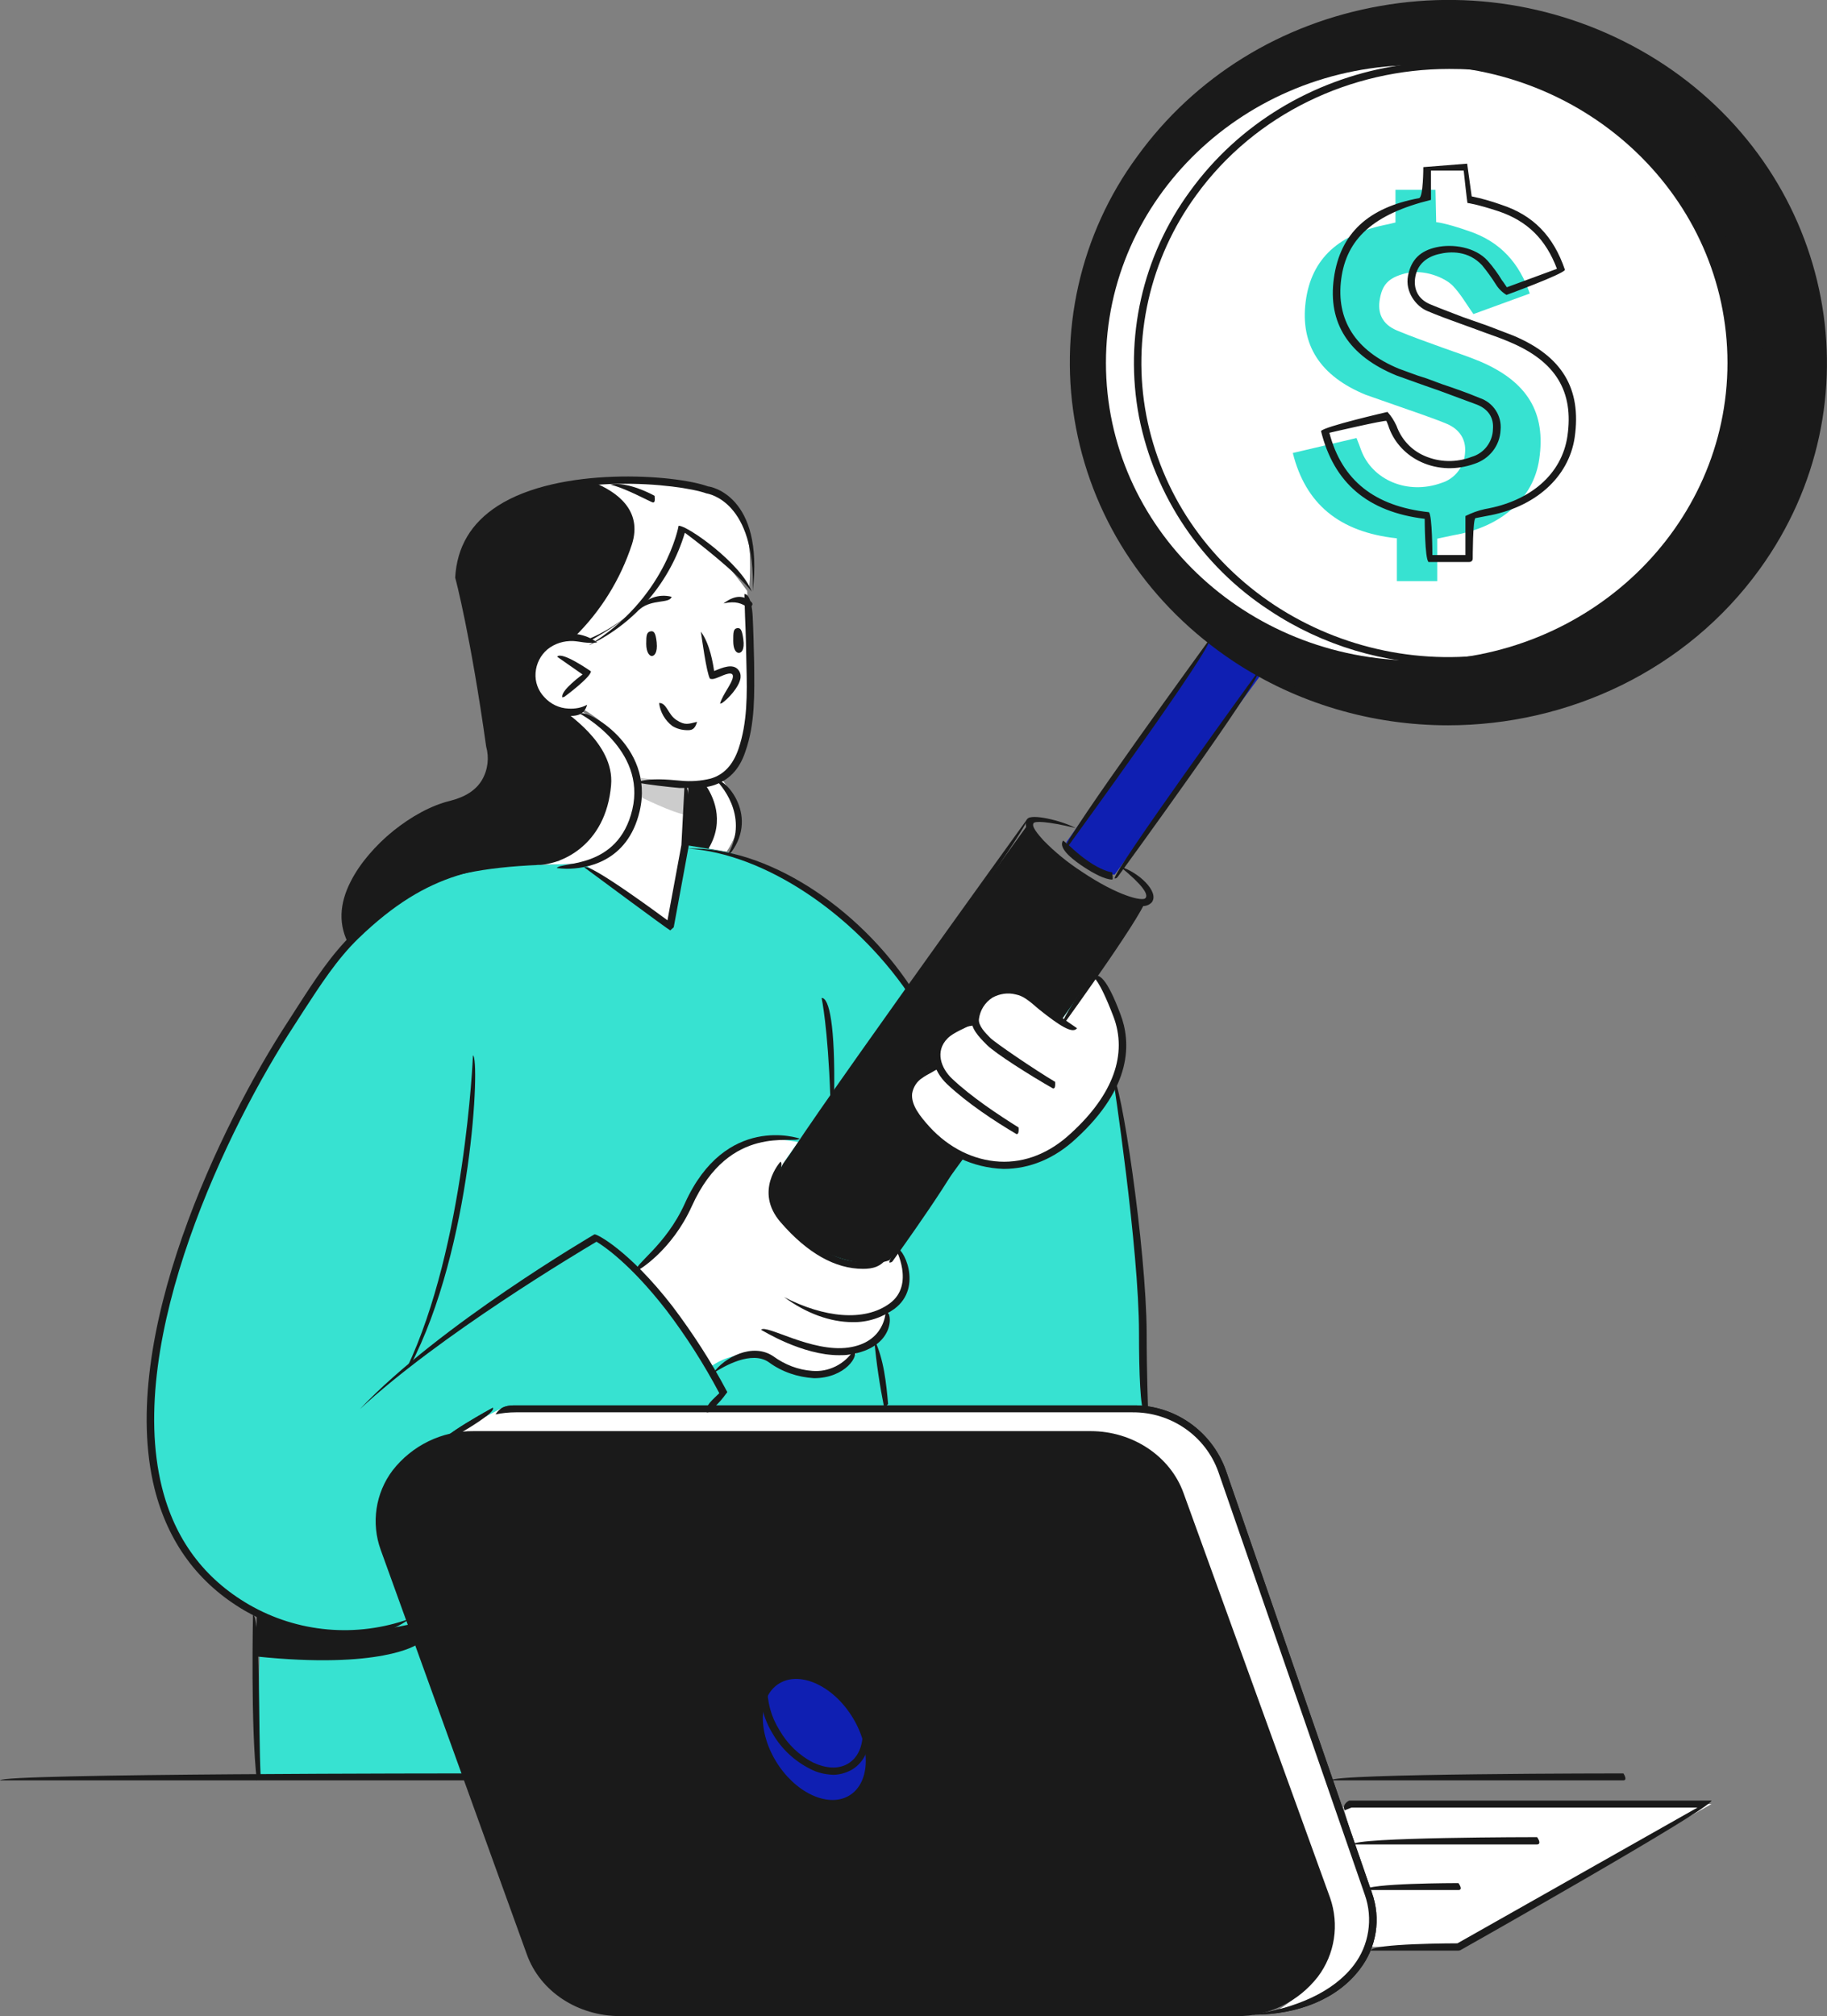 <?xml version="1.0" encoding="utf-8"?>
<!-- Generator: Adobe Illustrator 27.5.0, SVG Export Plug-In . SVG Version: 6.00 Build 0)  -->
<svg version="1.1" id="Layer_1" xmlns="http://www.w3.org/2000/svg" xmlns:xlink="http://www.w3.org/1999/xlink" x="0px" y="0px"
	 viewBox="0 0 525 579" style="enable-background:new 0 0 525 579;" xml:space="preserve">
<rect x="0" y="0" width="525" height="579" fill="#808080" stroke="none"/>
<style type="text/css">
	.st0{fill:#1A1A1A;}
	.st1{fill:#37E2D1;}
	.st2{fill:#FFFFFF;}
	.st3{fill:#CCCCCC;}
	.st4{fill:#0F1FB2;}
</style>
<path class="st0" d="M524.1,104.2c0,57-48.3,103.3-107.9,103.3s-107.8-46.3-107.8-103.3S356.7,0.9,416.2,0.9S524.1,47.1,524.1,104.2
	z"/>
<path class="st1" d="M169.2,247.4c0,0-48.2-6.9-69.4,23.9s-26.2,36.3-38,62.9S42,388.8,43.3,409.4s5.9,43.2,31.6,54.3l-1.2,46.6
	l181.9-1l73.2-104.7c0,0-1.4-52.9-5.9-81.1s-9.6-39.2-9.6-39.2l-52.8-0.8c0,0-23.9-37.8-63.4-40.8L169.2,247.4z"/>
<path class="st2" d="M496.4,104.2c0,47.2-40,85.5-89.3,85.5s-89.3-38.3-89.3-85.5s40-85.5,89.3-85.5S496.4,57,496.4,104.2z"/>
<path class="st2" d="M314.7,279.8c0,0,9.9,12,7.6,23.4S310.2,330,297.7,333s-20.4,1.1-24.4-2.8s-9.9-7.7-11.1-11.3s-2.6-11.3,7-11.7
	c0,0-1.7-6.1,2.7-10s7.9-2.7,7.9-2.7c-0.5-4.2,2.1-8.1,6.2-9.2c7.1-2.3,10.1,1.8,14.2,4.6l4.6,3.3L314.7,279.8z"/>
<path class="st2" d="M229.4,328c0,0-5.6,7.2-6.3,10.3s-0.5,13.3,8.7,18.6s13.3,7.8,18.3,6.5s7.1-4,7.1-4s1.8-0.8,2.5,3
	s1.7,11-4.1,13.5c0,0-1.1,11-8.7,11.7c0,0-6.4,8.7-14.3,7.2s-9.5-5.1-14.9-5.7c-4.8-0.6-9.6,0.6-13.5,3.4c0,0-7.4-12.5-12.6-17.8
	c-3.2-3.3-6-7-8.4-11c0,0,10.4-6.8,13.2-13.6S206.2,323.3,229.4,328z"/>
<path class="st2" d="M167.7,248l24.4,17.7l4.7-22.8l1-17.6c0,0,9.8,0.7,13.5-5.9s4.4-15.5,4.4-22.4s-1-27.3-1-27.3
	s-11.2-15.8-18.2-18.3c0,0-5.7,15.4-11.7,21s-15.6,11.8-15.6,11.8s-14.9-3.6-16.4,9.6s15.3,10.2,15.3,10.2s12.6,7.1,15.1,19
	S175,248.5,167.7,248z"/>
<path class="st0" d="M215.3,168.8c0,0,1.8-17.8-4-22.6s-13.9-9.4-32-8c0,0-46.3-2-47.4,26.9c0,0,6.5,31.9,7.9,42.3s6.6,18.8-14.5,25
	s-29.1,28.7-25.2,37.3c0,0,12.4-11.9,22.3-15.6s20.5-5.6,39.5-5.9s21-11.5,21.2-17.3s0.9-13.4-5.5-18.9c-3.4-2.9-6.9-5.5-10.6-7.9
	c0,0-14.8,1.7-14.1-11.1s16.3-8.8,16.3-8.8s13.1-6.8,17.6-14c3.5-6.1,6.8-12.4,9.7-18.8C196.5,151.4,209.6,160.7,215.3,168.8z"/>
<path class="st0" d="M197.8,225.9l-0.7,16.8l11.7,1.9c0,0,4.9-6.4,2.8-12.7s-4.5-8.5-4.5-8.5S200.8,226.3,197.8,225.9z"/>
<path class="st1" d="M442.3,131.9c-1.6,11.2-10.9,19.5-24.6,21.8l-4.7,1v12.2h-11.6v-12.3c-16.8-1.8-26.3-10.1-29.9-24.5l18.3-4.3
	c0.5,1.2,0.9,2.3,1.3,3.4c3.2,8.7,13.4,13,23.1,9.5c3.9-1.2,6.6-4.7,6.8-8.8c0.3-3.6-1.5-6.6-5.3-8.2s-10.1-3.7-15.2-5.5l-8-2.8
	c-13.2-5.4-18.9-14.4-17.3-26.8s9.6-19.5,23.7-22.2l2.1-0.5v-9.4h11.5l0.2,9.3c0,0,2.6,0.2,9.2,2.5c9.4,3.1,14.7,9.4,17.7,18
	l-16.2,5.9c-2-2.8-3.6-5.7-5.9-8.1s-8.4-4.9-13.6-3.6s-6.7,3.5-7.4,7.4s0.6,7.2,4.9,9s8.6,3.3,13,4.9s7.3,2.5,10.9,4
	C438.9,109.6,444.3,118.5,442.3,131.9z"/>
<path class="st2" d="M386,519l2.1-0.9h103.7l-72.7,41h-25.2c0,0,1.9-6.3,0.6-10.8L386,519z"/>
<path class="st0" d="M360,578.6c12.6-2,23.1-6.5,29-14.2c4.4-5.7,5.6-13.4,3.2-20.2l-42.1-121.5c-3.7-10.4-13.7-17.2-24.7-17.1
	H148.2c-1.9,0-3.9,0.2-5.8,0.6c1.5-2.4,3.6-2.6,5.8-2.6h177.2c12-0.2,22.7,7.3,26.8,18.5l42,121.4c2.7,7.5,1.4,15.8-3.5,22.1
	C384.4,573.9,373.3,578.6,360,578.6z"/>
<path class="st0" d="M126.6,414.7c-0.5-2,15-10.4,15-10.4c1.1,1.8-14.5,10.2-14.5,10.2L126.6,414.7z"/>
<path class="st2" d="M129.5,412.1l14.3-7.5h185c0,0,16.5-1.1,24.1,21.1l41.6,122.6c0,0,2.3,23.9-26.9,28.7c0,0,16.3-9.2,14.9-26.2
	l-43.4-121.7c0,0-4.7-15.2-22.7-16.7L129.5,412.1z"/>
<path class="st3" d="M183.7,228.7c0,0,9.6,4.8,13.4,5.3l0.7-8.7l-13.6-1.9L183.7,228.7z"/>
<path class="st4" d="M306.4,241.9l41.3-58l14.7,9.8l-42.1,57.5C320.3,251.2,310.3,251,306.4,241.9z"/>
<path class="st0" d="M255.6,361.9l21.3-29.3l-13.8-12c0,0-7-10.8,6.1-13.4c0,0-2.9-10.9,10.6-12.7c0-3.5,1.7-6.7,4.5-8.7
	c4.7-3.5,10.9,0,10.9,0l9.6,7.4l24-34c0,0-13-3.3-22.4-10.7s-10.3-12.7-10.3-12.7l-71,98.3c0,0-8.5,13.8,6.7,22.8
	S255.6,361.9,255.6,361.9z"/>
<path class="st0" d="M73.8,463.7l-0.3,12c36,3.8,46.3-3.4,46.3-3.4l-2-5.8c-7.4,1.6-15,2.5-22.6,2.7C82,469.7,73.8,463.7,73.8,463.7
	z"/>
<path class="st0" d="M381.1,545.3l-42-116.2c-3.7-10.2-14-17-25.7-17H136.1c-18.5,0-31.5,16.6-25.7,32.6l6.3,17.4l35.7,98.9
	c3.7,10.1,14.1,17,25.8,17h177.2C373.9,578,387,561.4,381.1,545.3z"/>
<path class="st4" d="M245.1,493.4c5.4,8.9,4.8,19-1.3,22.4s-15.5-1.1-20.9-10.1s-4.8-19,1.3-22.4S239.7,484.4,245.1,493.4z"/>
<path class="st2" d="M179.3,138.2c0,0-3.6-0.1-8.8,0.3c6.7,2.7,14.2,8,11.1,17.8c-3.3,10.1-9,19.3-16.6,26.7l2.4,0.9
	c1.8,0.3,14.9-6.5,19.4-13.7c3.5-6.1,6.8-12.4,9.7-18.8c0,0,13.1,9.3,18.8,17.4c0,0,1.8-17.8-4-22.6S197.4,136.8,179.3,138.2z"/>
<path class="st2" d="M183.1,230.9c0.2-5.8,0.9-13.4-5.5-18.9c-3.4-2.9-6.9-5.5-10.6-7.9c-1.7,0.2-3.4,0.1-5-0.2
	c-0.4,0.4,14.7,9.2,13.6,21.6c-1.5,17.6-14.8,23.1-21.6,22.9l7.9-0.2C180.8,247.9,182.9,236.7,183.1,230.9z"/>
<path class="st2" d="M207.1,223.4c-1.5,0.7-3,1.2-4.6,1.7c2.3,3.2,6,10.4,1.1,18.6l5.2,0.9c0,0,4.9-6.4,2.8-12.7
	S207.1,223.4,207.1,223.4z"/>
<path class="st0" d="M100.5,271.7c-3.4-5.9-3-12.2,0.3-18.6c5.3-10.4,17.8-20.5,28.5-23.1c4.4-1.1,7.5-3.1,9.2-6s2.1-6.4,1.2-9.6
	c-4.4-31.5-8.8-48.3-8.9-48.5c0.5-8.9,4.6-15.7,12.2-20.6c17.7-11.4,50.8-9.1,60.5-5.6c0.5,0,16.1,2.5,12.8,30.1
	c0.9-25.8-12.7-28-13.3-28.1c-7.8-2.8-40.7-6.3-58.8,5.3c-7,4.5-10.7,10.8-11.2,18.6c0.4,1.8,4.6,18.5,8.8,48.4
	c1,3.7,0.5,7.7-1.4,11c-2,3.4-5.6,5.8-10.6,7c-8.9,2.2-21.4,11-27,22c-3,5.9-3.5,11.5-1.3,16.3C100.8,271.7,100.7,271.7,100.5,271.7
	z"/>
<path class="st0" d="M203.1,405.6c-0.7-1.8,1.9-3.8,3.6-5.5c-4.4-8.3-9.5-16.3-15.2-23.8c-10.4-13.4-18.1-18.5-20.1-19.7
	c-5.2,3.1-45.2,26.9-68,48.1c22.9-24.2,66.9-49.9,67.4-50.2s10,4.6,22.4,20.6c5.9,7.8,11.2,16,15.8,24.7c-1.5,2.1-3.2,4-5.2,5.6
	C203.6,405.6,203.4,405.6,203.1,405.6z"/>
<path class="st0" d="M98.9,470.2c-10,0-19.8-2.6-28.5-7.6c-13.4-7.8-22.1-19.6-26-35.1c-10.7-43.2,19.1-104.7,38.4-134.2l2.7-4.2
	c4.7-7.3,9.6-14.9,16-21.1c21.1-20.2,37.3-21.3,59.6-20.7c-22.5,1.4-37.6,2.4-58.1,22.2c-6.2,6-11,13.5-15.7,20.7l-2.7,4.2
	C65.5,323.6,36,384.5,46.5,427c3.7,15,12.1,26.3,25,33.8c14,8.1,30.9,9.6,46.2,4.1C112,469.1,105.4,470.2,98.9,470.2z"/>
<path class="st0" d="M261,285.3c-15.9-23.2-41.6-40.2-63.3-41.6c22.5-0.6,48.9,16.7,64.2,40C261.4,285.3,261.2,285.3,261,285.3z"/>
<path class="st0" d="M198.5,226.3h-3.2c-3.4-0.3-8.7-0.9-12.6-1.6c4-1.4,9.2-0.8,12.8-0.5c2.9,0.3,5.9,0.1,8.7-0.6
	c3.8-1.1,6.4-3.9,8-8.5c2.6-7.6,2.5-15.8,2.3-23.8c-0.1-5.4-0.2-9.7-0.4-14.1l-0.2-6.6c2.2,0,2.4,6.6,2.4,6.6
	c0.2,4.3,0.3,8.6,0.4,13c0.1,9.2,0.3,17.7-2.5,25.6c-1.7,5.2-4.8,8.4-9.4,9.8C202.8,226.2,200.6,226.4,198.5,226.3z"/>
<path class="st0" d="M169.2,185.3c21.9-13.2,25.8-34.1,25.8-34.3c2.4-0.2,18.1,10.9,21,18.9c-4.3-5.5-15.4-14.1-19.2-16.9
	c-4.2,14-14,25.7-27.1,32.1L169.2,185.3z"/>
<path class="st0" d="M187,181.3c0.8-0.1,1.4,0.2,1.7,3.2s-0.7,3.9-1.4,3.9s-1.6-1.1-1.6-3.5S185.8,181.5,187,181.3z"/>
<path class="st0" d="M211.8,180.4c0.9-0.1,1.4,0.2,1.8,3.2s-0.5,3.9-1.3,3.9s-1.6-1-1.6-3.4S210.7,180.6,211.8,180.4z"/>
<path class="st0" d="M215,174.5c-1.9-1.2-3.5-2-7.1-1.2c4.1-3.1,6.4-1.7,7.8-0.6S215.3,174.5,215,174.5z"/>
<path class="st0" d="M183.2,175.1c2.1-3.2,6.1-4.7,9.8-3.7c-0.6,2-5.6,0.6-9.1,3.5C183.7,175.1,183.5,175.1,183.2,175.1z"/>
<path class="st0" d="M164.1,205.6c-3.5,0-6.9-1.4-9.3-4c-2.1-2.3-3.2-5.4-3-8.5c0.1-3.2,1.6-6.1,4.1-8.1c2.5-2.1,5.7-3.2,8.9-3
	c2.5,0.2,4.8,1,6.8,2.5c-3,0.4-4.9-0.3-6.9-0.4c-2.7-0.1-5.3,0.7-7.4,2.4c-2,1.7-3.2,4.1-3.4,6.7c-0.2,2.6,0.7,5.1,2.5,7
	c1.8,2,4.3,3.2,7,3.3c1.8,0.1,3.7-0.2,5.3-1.1C168,205.1,166,205.6,164.1,205.6z"/>
<path class="st0" d="M161.6,200.3c-0.7-1.9,5.8-6.6,5.8-6.6l-7.3-5.1c1.3-1.7,9.7,4.2,9.7,4.2c0,1.7-7.6,7.3-7.6,7.3L161.6,200.3z"
	/>
<path class="st0" d="M192.6,267.2c-0.7-0.3-24.7-18.1-24.7-18.1c1.3-1.6,23.9,15.2,23.9,15.2l4-21.6l0.9-17.2
	c2.2,0.1,1.2,17.5,1.2,17.5l-4.3,23.3L192.6,267.2z"/>
<path class="st0" d="M209.3,245.2c6.2-11.3-2.9-20.5-3.3-20.9c1.7-1.3,12.3,9.4,4.1,20.5C209.9,245,209.6,245.2,209.3,245.2z"/>
<path class="st0" d="M162.8,249.5c-0.9,0-1.9-0.1-2.8-0.2c1.1-1.9,17.6,0.5,21.7-16.8s-14.8-27.4-15-27.5c1.3-1.7,21.6,8.9,17.1,28
	C180.3,247.8,168.2,249.5,162.8,249.5z"/>
<path class="st0" d="M73.8,511.3c-1.8-15.2-1.1-47.3-1.1-47.6c2.2,0.4,1.5,32.4,2.2,46.5L73.8,511.3z"/>
<path class="st0" d="M116.9,392.9c16.7-35.1,19-89.3,19-89.8c2.1,0.6-0.2,55.2-18.1,89.3C117.6,392.7,117.3,392.9,116.9,392.9z"/>
<path class="st0" d="M206.9,202.1c0.8-2.8,3.5-5.8,3.7-7.7s-2.7-0.5-3.9,0s-2,0.8-2.7,0.5c-1-1.8-2.3-11.5-2.6-13.5
	c2.6,3.5,3.5,9.2,3.8,11.3c2.5-1,5.3-2.2,6.9-0.4c0.6,0.7,0.8,1.5,0.7,2.4c-0.4,2.7-3.7,6.1-5.3,7.2L206.9,202.1z"/>
<path class="st0" d="M197.6,209.7c-1.6,0-3.1-0.4-4.4-1.2c-2.1-1.6-3.5-4-3.8-6.6c2.2-0.1,2.5,3.3,5,4.9s3.4,1.1,5.9,0.5
	C199.7,209.6,198.6,209.7,197.6,209.7z"/>
<path class="st0" d="M187.6,144.3c-0.6-0.1-8-4.2-12.2-5.1c4.9-1.1,12.4,3,12.7,3.2C188.3,144.2,188,144.3,187.6,144.3z"/>
<path class="st0" d="M422.1,161.4h-11.6c-1.1-1-1.1-12.4-1.1-12.4c-16.4-2-26.1-10.3-29.8-25.2c0.8-1.3,19.1-5.5,19.1-5.5
	c1.1,1.2,1.9,2.5,2.6,4c1.4,3.9,4.3,7,8,8.6c4.3,1.9,9.2,2,13.6,0.3c3.5-1,6-4.2,6.1-7.9c0.3-3.3-1.3-5.8-4.6-7.1l-10.8-4l-4.3-1.5
	l-2.8-1l-5.3-1.9c-13.6-5.6-19.7-15-17.9-27.9s9.9-20.3,24.5-23C409,56.6,409,48,409,48l12.6-1l1.3,9.4c2.9,0.6,5.7,1.4,8.5,2.4
	c9.2,3,15,9,18.3,18.7c-0.6,1.3-16.8,7.2-16.8,7.2c-1.3-0.8-2.3-1.8-3.1-3.1c-1.2-1.9-2.5-3.7-3.9-5.4c-3.9-4.2-9-4.1-12.6-3.2
	s-6,3.1-6.6,6.5s0.7,6.4,4.3,7.9s6.2,2.4,9.2,3.6l3.7,1.3l3.7,1.3l7.3,2.8c14,5.9,19.6,15.2,17.6,29.2
	c-1.7,11.5-11.4,20.2-25.4,22.6l-3.1,0.6c-0.8,0.2-0.8,11.6-0.8,11.6c0,0.6-0.4,1-1,1C422.2,161.4,422.1,161.4,422.1,161.4z
	 M411.6,159.4h9.5v-11.2c1.8-0.9,3.7-1.6,5.6-2c13.2-2.3,22.1-10.1,23.7-20.9c1.9-12.9-3.4-21.5-16.4-27c-2.3-1-4.8-1.9-7.1-2.7
	l-3.8-1.4l-3.6-1.3c-3.1-1.1-6.3-2.3-9.4-3.6s-6.4-5.4-5.5-10.1s3.6-7.2,8.2-8.2s11.1-0.1,14.7,3.9c1.5,1.7,2.9,3.6,4.1,5.6
	c0.5,0.6,0.9,1.3,1.4,2l14.4-5.3c-3.2-8.5-8.5-13.7-16.7-16.5c-6.4-2.1-8.9-2.4-9-2.4s-1.1-9.3-1.1-9.3h-9.4v8.4
	c-16.6,4.1-24.3,11.2-25.8,22.8s4,20.5,16.6,25.7l5.2,1.9l2.8,0.9l4.3,1.6c3.6,1.2,7.3,2.5,10.9,4c3.9,1.3,6.4,5.1,6,9.2
	c-0.2,4.5-3.2,8.3-7.5,9.7c-5,1.8-10.5,1.7-15.3-0.5c-4.2-1.9-7.6-5.4-9.2-9.7c-0.2-0.7-0.5-1.4-0.8-2.1c-0.1-0.4-16.4,3.4-16.4,3.4
	c3.6,13.7,13,21.1,28.6,22.8C411.6,148.1,411.6,159.4,411.6,159.4z"/>
<path class="st0" d="M288.4,335.7c-8.8-0.3-17.1-4.2-22.9-10.8c-2.2-2.4-6-6.5-5.5-11c0.4-2.4,1.7-4.6,3.7-6
	c1.9-1.5,4.3-2.1,6.7-1.8c-2,1.8-3.8,2.3-5.4,3.5c-1.6,1-2.6,2.7-2.9,4.5c-0.3,3.3,2.3,6.5,5,9.5c5.6,6.1,12.7,9.6,20.1,10
	s14.5-2.5,20.5-8.1c12.2-11.1,16.4-22.8,12.2-33.7s-5.7-11.1-5.8-11.2c1.6-1.4,4,0.4,7.8,10.5c3.2,8.2,3.5,21.1-12.7,35.9
	C303.1,332.7,295.9,335.7,288.4,335.7z"/>
<path class="st0" d="M302.6,312.6c-6.7-3.8-16.6-10.1-19-12.5s-4.7-4.8-4.4-7.6c0.3-3.2,2.1-6.1,4.9-7.8c2.5-1.4,5.4-1.8,8.2-1.1
	c2.7,0.4,4.6,2.1,6.4,3.7c3.5,2.9,7.1,5.5,10.8,8c-1.3,1.7-5-0.7-10.9-5.4c-3-2.6-4.6-3.9-6.7-4.3c-2.3-0.6-4.7-0.2-6.7,0.9
	c-2.2,1.4-3.6,3.7-3.9,6.2c-0.2,1.9,1.9,4,3.3,5.4s12.7,9.1,18.6,12.6C303.3,312.4,303,312.6,302.6,312.6z"/>
<path class="st0" d="M292.1,325.7c-6.3-3.7-14.3-9-20-14.4c-3.9-3.7-6-9.8-1.3-14.5c2.6-2.5,6.2-3.7,9.8-3.3
	c-3.2,1.8-6.5,2.9-8.3,4.7c-3.7,3.7-1.9,8.6,1.3,11.6c5.6,5.3,13.5,10.5,19.1,14C292.8,325.5,292.5,325.7,292.1,325.7z"/>
<path class="st0" d="M466.5,511.3h-84c0-2,84-2,84-2C467.5,510.9,467,511.3,466.5,511.3z"/>
<path class="st0" d="M134.4,511.3H0c0-2,134.4-2,134.4-2C135.5,510.9,135,511.3,134.4,511.3z"/>
<path class="st0" d="M239.4,509.7c-2.3-0.1-4.6-0.6-6.6-1.7c-4.4-2.2-8.2-5.7-10.7-10c-2.6-4.2-3.9-9-3.8-13.9
	c0.3-4.6,2.3-8.1,5.6-9.9s7.5-1.7,11.8,0.4c4.4,2.2,8.1,5.7,10.6,10c2.6,4.1,4,9,3.8,13.9c-0.3,4.5-2.3,8.1-5.6,9.9
	C242.9,509.2,241.2,509.7,239.4,509.7z M229,475c-1.4,0-2.8,0.3-4,1c-2.7,1.4-4.3,4.4-4.5,8.2c-0.1,4.5,1.1,8.9,3.5,12.7
	c2.3,4,5.6,7.2,9.7,9.3c3.7,1.7,7.1,1.9,9.8,0.4s4.2-4.4,4.4-8.3s-1-8.5-3.5-12.7c-2.3-3.9-5.7-7.1-9.7-9.2
	C232.9,475.5,231,475,229,475z"/>
<path class="st0" d="M360,578.6c12.6-2,23.1-6.5,29-14.2c4.4-5.7,5.6-13.4,3.2-20.2l-42.1-121.5c-3.7-10.4-13.7-17.2-24.7-17.1
	H148.2c-1.9,0-3.9,0.2-5.8,0.6c1.5-2.4,3.6-2.6,5.8-2.6h177.2c12-0.2,22.7,7.3,26.8,18.5l42,121.4c2.7,7.5,1.4,15.8-3.5,22.1
	C384.4,573.9,373.3,578.6,360,578.6z"/>
<path class="st0" d="M355.4,579H178.2c-12.2,0-23-7.1-26.8-17.7l-42-116.2c-2.8-7.7-1.5-16.3,3.4-22.8c5.6-7.2,14.2-11.4,23.3-11.3
	h177.3c12.1,0,22.9,7.2,26.7,17.8L382.2,545c2.7,7.7,1.4,16.2-3.5,22.7C373.1,574.9,364.5,579.1,355.4,579z M117.7,461.7l35.7,98.9
	c3.6,9.8,13.5,16.3,24.8,16.3h177.2c8.4,0.1,16.4-3.7,21.5-10.4c4.6-5.9,5.8-13.8,3.2-20.8l-42-116.3c-3.6-9.7-13.5-16.3-24.7-16.3
	H136.1c-8.4-0.1-16.4,3.7-21.5,10.4c-4.6,6-5.8,13.8-3.2,20.9L117.7,461.7z"/>
<path class="st0" d="M126.6,414.7c-0.5-2,15-10.4,15-10.4c1.1,1.8-14.5,10.2-14.5,10.2L126.6,414.7z"/>
<path class="st0" d="M419.1,560.2h-25.2c0-2.1,24.9-2.1,24.9-2.1l69-39h-99.4l-2,0.8c-0.9-1.8,1.3-2.8,1.3-2.8h104.1
	c0.5,2-72.2,43-72.2,43L419.1,560.2z"/>
<path class="st0" d="M328.8,405.6c-1.1-1-1.5-11.1-1.5-22.8c0-24.3-7.4-73-7.5-73.5c2.2,0.2,9.6,49.1,9.7,73.5
	c0,11.6,0.4,21.7,0.4,21.8L328.8,405.6z"/>
<path class="st0" d="M416,190.7c-18.2,0-36-5.3-51.2-15.4c-19.5-12.7-33-32.8-37.5-55.6c-4.3-22.7,1-46.1,14.6-64.7
	c28.4-39.3,84.8-49.1,125.7-22s51.3,81.2,23,120.4C473.1,177,445.4,190.8,416,190.7z M416.4,19.8c-28,0-55.6,12.7-72.7,36.3
	c-13.3,18.2-18.5,41.1-14.3,63.2c4.3,22.2,17.3,41.5,36.7,54.4c19.4,12.8,43.1,17.7,66,13.6c23.1-4.1,43.3-16.5,56.7-35.1
	c27.7-38.3,17.6-91-22.4-117.5C451.6,24.9,434.2,19.7,416.4,19.8z"/>
<path class="st0" d="M416.1,208.3c-21.9,0-43.4-6.3-61.7-18.4c-23.9-15.9-40-39.7-45.2-67s1.1-55.6,17.6-78
	c16.5-22.8,41.3-38.2,69.9-43.2c28.3-5,57.4,1,81.4,16.8c49.4,32.7,61.7,97.7,27.6,144.9C484.6,192.6,450.6,208.3,416.1,208.3z
	 M355.6,188.1c48.3,32.1,114.9,20.5,148.3-25.8s21.4-110.1-27-142.1C453.4,4.7,424.8-1.2,397.1,3.8c-27.5,4.5-52.2,19.7-68.6,42.3
	c-16.1,22-22.3,49.6-17.2,76.4C316.4,149.3,332.1,172.6,355.6,188.1L355.6,188.1z"/>
<path class="st0" d="M328.1,260.2c-4.3,0-11.9-3.8-18.6-8.2c-4.1-2.7-7.9-5.8-11.3-9.4c-3.1-3.3-4.1-5.8-3-7.4s9.7,0.4,13.9,2.6
	c-8.4-2-11.7-2-12.1-1.4s-0.1,1.7,2.8,4.9c3.3,3.4,7,6.4,11,9c10.4,7,17.6,8.7,18.4,7.6s-0.8-3.7-7.3-9c5.2,1.5,11.3,7.2,9.1,10.2
	C330.3,259.9,329.2,260.3,328.1,260.2z"/>
<path class="st0" d="M319.6,252.6c-2.1,0-5.4-1.8-8-3.5s-7.8-5.4-6.1-7.7c2.1,1.6,3.8,3.6,7.3,6s6.1,3.1,6.8,3.1
	C319.9,252.5,319.7,252.6,319.6,252.6z"/>
<path class="st0" d="M306.4,243c-0.9-1.6,41.1-59.3,41.1-59.3c1.8,1.2-40.2,58.8-40.2,58.8C307.1,242.8,306.8,243,306.4,243z"/>
<path class="st0" d="M320.3,252.3c-0.8-1.6,41.2-59.4,41.2-59.4c1.8,1.2-40.3,58.9-40.3,58.9C321,252.1,320.7,252.3,320.3,252.3z"/>
<path class="st0" d="M225.1,334.9c-0.8-1.6,70.1-99.7,70.1-99.7c1.8,1.2-69.2,99.3-69.2,99.3C225.8,334.8,225.4,334.9,225.1,334.9z"
	/>
<path class="st0" d="M305.5,293.6c-0.9-1.6,23.7-35.7,23.7-35.7c1.8,1.2-22.8,35.2-22.8,35.2C306.2,293.4,305.9,293.6,305.5,293.6z"
	/>
<path class="st0" d="M255.6,362.6c-0.9-1.6,20.4-31.1,20.4-31.1c1.8,1.2-19.5,30.7-19.5,30.7C256.3,362.5,255.9,362.6,255.6,362.6z"
	/>
<path class="st0" d="M248,364.4c-8,0-16-4.5-23.7-13.4s-0.1-17.3,0-17.4c1.5,1.6-4.1,9.4,1.7,16.1c9.7,11.3,19.5,15.1,29.1,11.2
	C253.3,363.9,250.6,364.4,248,364.4z"/>
<path class="st0" d="M182.7,365.1c-0.5-2,8.6-7.3,14.1-19.5c11.7-25.9,32.8-18.7,33-18.6c-1.6,1.7-20.1-4.7-31,19.4
	c-5.8,12.8-15.2,18.3-15.6,18.5L182.7,365.1z"/>
<path class="st0" d="M245,379.7c-6.4,0-13.3-2.5-19.7-7.2c11.4,5.9,23.1,7.2,30.4,1.8c7.3-5.4,1.6-15.8,1.6-15.9
	c2-0.9,8.2,11.2-0.3,17.5C253.5,378.4,249.3,379.8,245,379.7z"/>
<path class="st0" d="M241.1,389.2c-10.6,0-21.8-7-22.4-7.3c1.4-1.7,14.6,6.6,25.1,5.1s10.7-10.1,10.7-10.4
	c2.1-0.1,2.9,10.5-10.4,12.4C243.1,389.2,242.1,389.2,241.1,389.2z"/>
<path class="st0" d="M233.9,395.8c-4.7-0.3-9.2-1.8-13-4.6c-4.9-3.4-12.8,1.1-16,3.2c3.2-4.6,11.4-8.9,17.3-4.9
	c3.3,2.4,7.1,3.9,11.2,4.2c4.7,0.4,9.3-1.9,11.9-5.9C247.1,389.1,243,395.8,233.9,395.8z"/>
<path class="st0" d="M254.1,404.4c-1.3-6.5-2.3-13.1-2.9-19.8c2.8,5.6,3.5,13,4,18.6L254.1,404.4z"/>
<path class="st0" d="M238.6,315.1c-0.7-20.3-2.5-28.4-2.5-28.5c2.2-0.1,3.9,8,3.6,27.5C239.6,314.7,239.2,315.1,238.6,315.1z"/>
<path class="st0" d="M441.7,529.7h-52.9c0-2.1,52.9-2.1,52.9-2.1C442.8,529.2,442.3,529.7,441.7,529.7z"/>
<path class="st0" d="M419.1,542.8h-26.8c0-2,26.8-2,26.8-2C420.2,542.4,419.7,542.8,419.1,542.8z"/>
</svg>
